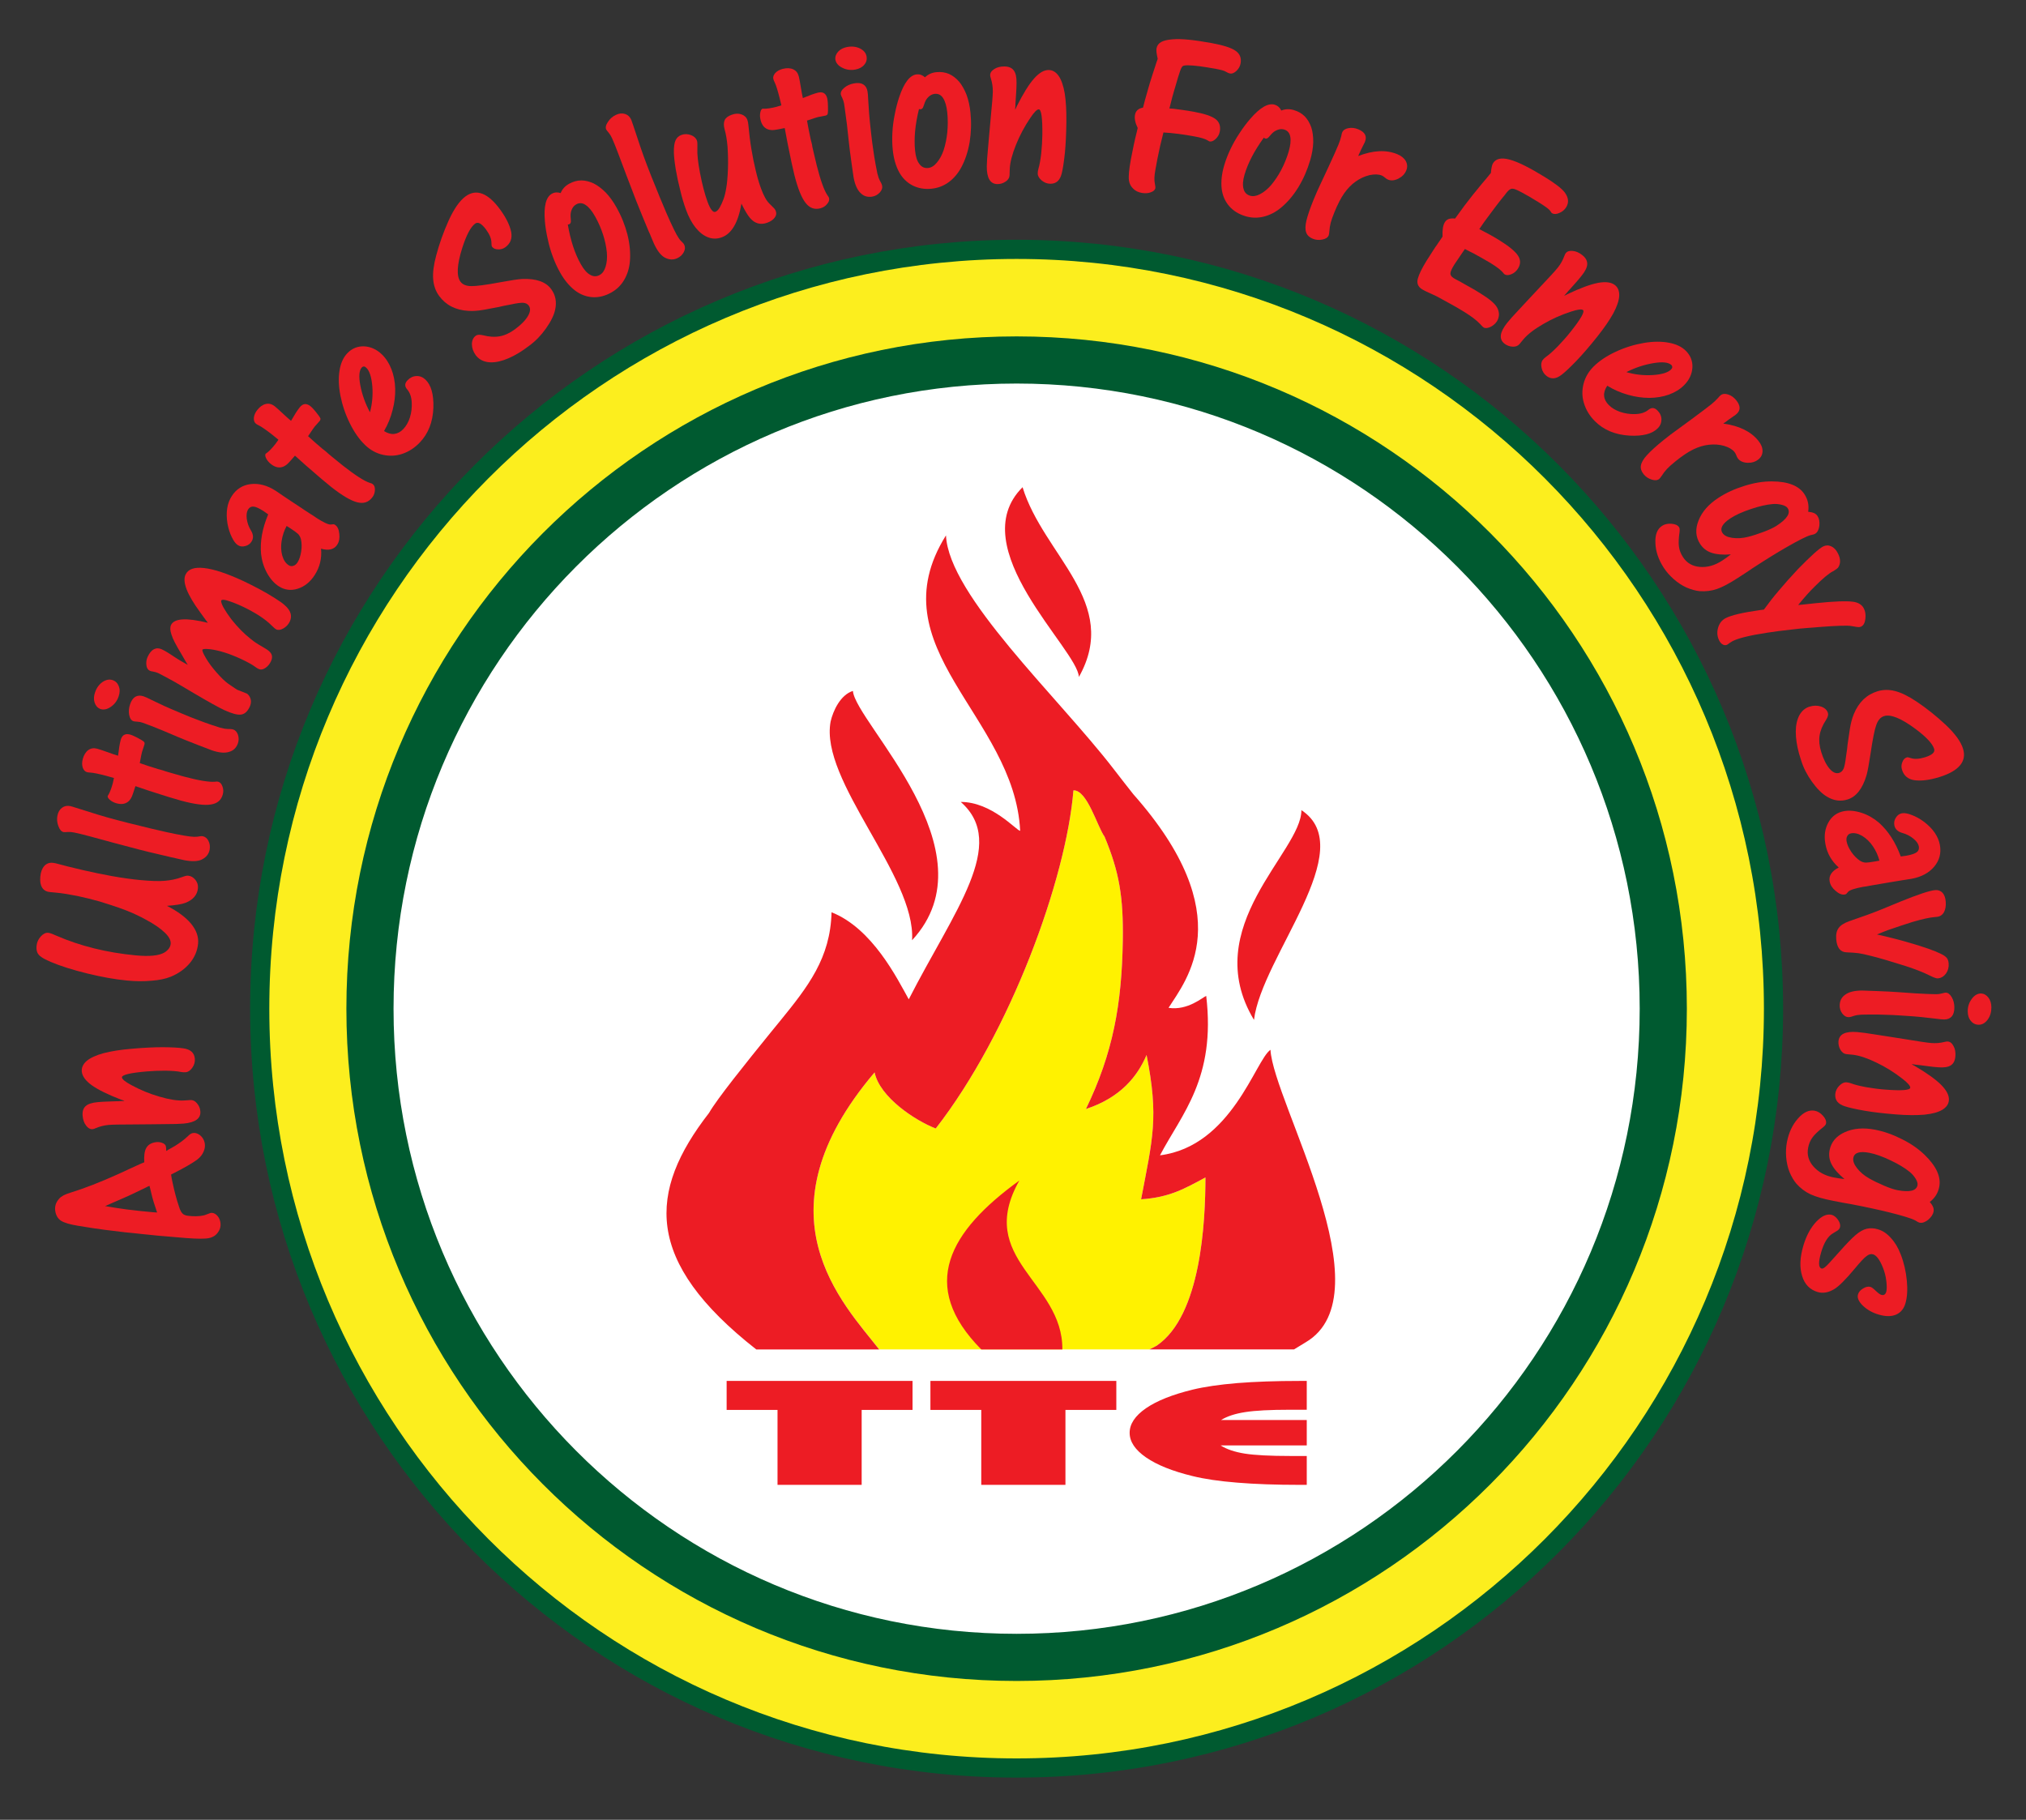 <?xml version="1.0" encoding="utf-8"?>
<!-- Generator: Adobe Illustrator 16.0.0, SVG Export Plug-In . SVG Version: 6.00 Build 0)  -->
<!DOCTYPE svg PUBLIC "-//W3C//DTD SVG 1.1//EN" "http://www.w3.org/Graphics/SVG/1.1/DTD/svg11.dtd">
<svg version="1.1" id="Layer_1" xmlns="http://www.w3.org/2000/svg" xmlns:xlink="http://www.w3.org/1999/xlink" x="0px" y="0px"
	 width="187.121px" height="168.091px" viewBox="0 0 187.121 168.091" enable-background="new 0 0 187.121 168.091"
	 xml:space="preserve">
<rect x="0" y="0" width="187.121" height="168.091" fill="#333333" stroke="none"/>
<g>
	<g>
		<path fill="#ED1C24" d="M12.997,107.494l0.328-0.136c-0.036-0.581,0.021-1.013,0.168-1.293c0.145-0.285,0.406-0.463,0.778-0.544
			c0.247-0.051,0.475-0.042,0.683,0.034c0.212,0.072,0.336,0.183,0.367,0.327c-0.001-0.021,0.004,0.056,0.028,0.228
			c-0.007,0.044-0.002,0.117,0.01,0.21c0.055-0.044,0.111-0.081,0.162-0.114c0.056-0.034,0.087-0.052,0.103-0.054l0.501-0.283
			c0.483-0.297,0.885-0.596,1.204-0.9c0.168-0.176,0.321-0.278,0.453-0.306c0.228-0.049,0.453,0.015,0.683,0.185
			c0.23,0.188,0.376,0.421,0.436,0.704c0.06,0.274,0.025,0.551-0.1,0.827c-0.119,0.277-0.311,0.519-0.577,0.723
			c-0.425,0.319-1.155,0.744-2.194,1.271l-0.23,0.118c0.04,0.257,0.079,0.478,0.121,0.661c0.189,0.902,0.392,1.663,0.604,2.279
			c0.094,0.307,0.2,0.52,0.317,0.643c0.096,0.11,0.255,0.188,0.475,0.22c0.548,0.074,1.035,0.065,1.467-0.024
			c0.106-0.022,0.204-0.055,0.3-0.098c0.223-0.085,0.344-0.127,0.359-0.132c0.181-0.038,0.364,0.018,0.544,0.17
			c0.183,0.171,0.3,0.374,0.351,0.613c0.079,0.365,0.015,0.693-0.189,0.978c-0.188,0.294-0.47,0.477-0.845,0.558
			c-0.351,0.076-1.044,0.076-2.077,0l-1.253-0.106l-1.451-0.123c-0.138-0.017-0.353-0.038-0.65-0.068
			c-0.3-0.029-0.572-0.055-0.825-0.083c-0.253-0.027-0.491-0.053-0.719-0.078c-0.228-0.026-0.487-0.052-0.783-0.077
			c-1.474-0.174-2.446-0.298-2.92-0.374l-1.455-0.234c-0.719-0.118-1.225-0.268-1.523-0.45c-0.272-0.175-0.451-0.447-0.529-0.815
			c-0.098-0.459,0.019-0.869,0.347-1.235c0.185-0.217,0.532-0.399,1.044-0.553c1.274-0.392,2.754-0.966,4.443-1.731l1.208-0.557
			L12.997,107.494z M13.909,109.943l-0.1-0.408c-0.164,0.063-0.253,0.104-0.27,0.123l-1.065,0.515
			c-0.328,0.157-0.702,0.332-1.127,0.515l-1.144,0.498l-0.496,0.217c0.643,0.115,1.306,0.217,1.989,0.309
			c0.872,0.108,1.69,0.197,2.457,0.262l0.357,0.022c-0.108-0.308-0.21-0.618-0.306-0.929
			C14.107,110.763,14.011,110.388,13.909,109.943z"/>
		<path fill="#ED1C24" d="M11.17,101.7l0.333-0.004c-0.113-0.056-0.219-0.098-0.323-0.123c-1.214-0.468-2.111-0.911-2.701-1.329
			c-0.58-0.419-0.889-0.845-0.924-1.278c-0.032-0.357,0.121-0.685,0.457-0.975c0.338-0.28,0.853-0.519,1.546-0.71
			c0.708-0.183,1.571-0.321,2.592-0.408c1.112-0.098,2.071-0.145,2.873-0.145c0.872,0.006,1.512,0.042,1.922,0.106
			c0.653,0.093,1.004,0.412,1.049,0.95c0.027,0.295-0.049,0.572-0.23,0.836c-0.178,0.26-0.387,0.399-0.614,0.421
			c-0.132,0.013-0.277,0-0.437-0.025c-0.325-0.068-0.797-0.106-1.414-0.119c-0.636,0-1.212,0.021-1.729,0.068
			c-1.559,0.131-2.329,0.319-2.309,0.557c0.017,0.166,0.302,0.398,0.854,0.698c0.849,0.459,1.721,0.821,2.614,1.076
			c0.906,0.268,1.661,0.387,2.267,0.353l0.594-0.039c0.223-0.013,0.423,0.085,0.599,0.294c0.186,0.217,0.292,0.463,0.315,0.744
			c0.057,0.659-0.459,1.038-1.55,1.136c-0.387,0.034-0.91,0.047-1.572,0.047l-1.431,0.017c-0.311,0-0.808,0.004-1.495,0.013
			c-1.264,0-2.072,0.017-2.431,0.047c-0.409,0.038-0.802,0.136-1.178,0.297c-0.119,0.055-0.219,0.085-0.297,0.094
			c-0.224,0.017-0.423-0.094-0.604-0.34c-0.179-0.23-0.283-0.527-0.315-0.896c-0.036-0.394,0.058-0.691,0.277-0.891
			c0.215-0.2,0.591-0.323,1.121-0.37c0.309-0.026,0.585-0.044,0.832-0.051l0.846-0.03C10.834,101.726,10.991,101.717,11.17,101.7z"
			/>
		<path fill="#ED1C24" d="M15.419,83.671c0.998,0.509,1.735,1.056,2.225,1.646c0.493,0.6,0.71,1.212,0.651,1.846
			c-0.064,0.667-0.321,1.267-0.77,1.807c-0.451,0.536-1.034,0.949-1.75,1.247c-0.496,0.198-1.091,0.323-1.785,0.37
			c-0.693,0.068-1.448,0.06-2.258-0.017c-1.105-0.104-2.327-0.323-3.664-0.65c-1.353-0.332-2.484-0.689-3.396-1.076
			c-0.37-0.157-0.648-0.302-0.84-0.437c-0.191-0.127-0.321-0.273-0.391-0.44c-0.065-0.166-0.087-0.37-0.063-0.612
			c0.032-0.323,0.162-0.608,0.387-0.855c0.226-0.247,0.456-0.362,0.685-0.34c0.085,0.011,0.2,0.038,0.338,0.089l0.43,0.183
			c2.199,0.953,4.632,1.557,7.303,1.812c1.292,0.124,2.188,0.03,2.688-0.276c0.34-0.221,0.525-0.485,0.553-0.783
			c0.03-0.319-0.149-0.661-0.532-1.029c-0.405-0.396-0.982-0.795-1.736-1.198c-0.272-0.156-0.668-0.353-1.18-0.591
			c-0.397-0.174-0.849-0.352-1.353-0.529c-0.363-0.13-0.951-0.319-1.759-0.57c-0.7-0.198-1.387-0.367-2.061-0.51
			c-0.749-0.151-1.385-0.251-1.917-0.302l-0.625-0.06c-0.323-0.032-0.562-0.17-0.71-0.416c-0.153-0.246-0.207-0.583-0.165-1.014
			c0.039-0.424,0.162-0.749,0.364-0.975c0.205-0.228,0.466-0.326,0.789-0.295c0.136,0.014,0.315,0.051,0.542,0.117
			c0.366,0.106,1.127,0.296,2.282,0.566c0.829,0.193,1.705,0.374,2.622,0.541c0.978,0.174,1.85,0.296,2.628,0.369
			c0.946,0.09,1.695,0.115,2.242,0.071c0.579-0.046,1.11-0.158,1.597-0.337c0.271-0.104,0.462-0.151,0.579-0.14
			c0.266,0.025,0.492,0.155,0.681,0.392c0.181,0.228,0.257,0.485,0.232,0.772c-0.06,0.618-0.445,1.065-1.151,1.346
			C16.785,83.523,16.212,83.618,15.419,83.671z"/>
		<path fill="#ED1C24" d="M18.732,77.242c0.225,0.045,0.404,0.19,0.523,0.433c0.127,0.254,0.159,0.528,0.104,0.826
			c-0.079,0.397-0.321,0.695-0.727,0.895c-0.373,0.176-0.917,0.193-1.631,0.054c-0.049-0.009-0.285-0.063-0.706-0.16
			c-0.1-0.02-0.174-0.039-0.221-0.055l-0.255-0.05l-1.372-0.326c-0.802-0.177-2.142-0.521-4.02-1.029l-2.04-0.555
			c-0.693-0.188-1.204-0.313-1.535-0.378c-0.226-0.045-0.421-0.06-0.587-0.048c-0.217,0.016-0.347,0.019-0.387,0.01
			c-0.208-0.039-0.366-0.224-0.487-0.557c-0.121-0.318-0.151-0.639-0.087-0.964c0.064-0.319,0.202-0.56,0.419-0.723
			c0.217-0.164,0.472-0.217,0.77-0.158c0.076,0.015,0.261,0.069,0.55,0.163c0.562,0.176,1.223,0.385,1.984,0.621
			c1.057,0.325,2.363,0.672,3.931,1.046c0.644,0.164,1.15,0.285,1.524,0.366c0.389,0.083,0.693,0.155,0.918,0.212
			c0.153,0.038,0.447,0.098,0.878,0.184c0.559,0.109,0.98,0.18,1.259,0.214c0.293,0.036,0.523,0.042,0.68,0.022l0.283-0.043
			C18.573,77.226,18.649,77.226,18.732,77.242z"/>
		<path fill="#ED1C24" d="M12.507,72.614c-0.153,0.484-0.257,0.792-0.312,0.925c-0.054,0.135-0.132,0.267-0.24,0.396
			c-0.287,0.312-0.676,0.401-1.172,0.27c-0.25-0.067-0.457-0.17-0.621-0.313c-0.17-0.141-0.242-0.268-0.212-0.381
			c0.006-0.019,0.026-0.048,0.058-0.085c0.146-0.25,0.291-0.627,0.423-1.129c-0.017,0.061,0.015-0.082,0.093-0.434
			c-0.129-0.042-0.365-0.108-0.706-0.2c-0.672-0.178-1.157-0.279-1.465-0.302c-0.111,0-0.222-0.014-0.326-0.042
			c-0.172-0.046-0.304-0.188-0.389-0.429c-0.072-0.235-0.07-0.497,0.006-0.781c0.102-0.375,0.272-0.651,0.51-0.826
			c0.234-0.169,0.508-0.211,0.83-0.125c0.168,0.044,0.538,0.169,1.11,0.374c0.285,0.106,0.555,0.197,0.812,0.271
			c0.072-0.636,0.153-1.118,0.24-1.446c0.121-0.46,0.413-0.63,0.874-0.506c0.208,0.058,0.549,0.218,1.013,0.483
			c0.149,0.085,0.246,0.157,0.289,0.212c0.039,0.062,0.043,0.145,0.013,0.249c0.017-0.054-0.023,0.055-0.108,0.33
			c-0.057,0.164-0.094,0.266-0.104,0.309c-0.045,0.159-0.103,0.453-0.181,0.881l-0.034,0.17c0.504,0.179,1.063,0.363,1.68,0.548
			l0.332,0.09c0.044,0.012,0.098,0.026,0.168,0.05c0.068,0.022,0.128,0.042,0.174,0.062c0.093,0.033,0.228,0.072,0.393,0.117
			c0.621,0.181,1.058,0.304,1.3,0.371c1.389,0.37,2.354,0.531,2.905,0.484c0.11-0.023,0.208-0.023,0.292-0.001
			c0.176,0.047,0.303,0.189,0.391,0.428c0.091,0.234,0.106,0.48,0.036,0.737c-0.142,0.537-0.51,0.851-1.099,0.938
			c-0.585,0.1-1.5-0.017-2.739-0.35c-0.523-0.138-1.51-0.443-2.958-0.911C13.573,72.982,13.15,72.839,12.507,72.614z"/>
		<path fill="#ED1C24" d="M9.251,65.484c-0.25-0.108-0.423-0.308-0.516-0.598c-0.088-0.281-0.075-0.589,0.04-0.923
			c0.138-0.417,0.372-0.739,0.691-0.965c0.324-0.218,0.634-0.276,0.93-0.179c0.28,0.096,0.468,0.283,0.574,0.562
			c0.112,0.274,0.111,0.589-0.013,0.945c-0.138,0.409-0.378,0.731-0.725,0.965C9.894,65.525,9.567,65.591,9.251,65.484z
			 M21.548,67.385c0.198,0.067,0.341,0.229,0.432,0.488c0.083,0.264,0.083,0.525-0.002,0.776c-0.145,0.423-0.421,0.692-0.832,0.804
			c-0.4,0.124-0.923,0.076-1.574-0.145c-0.043-0.014-0.459-0.174-1.253-0.48c-0.81-0.313-1.425-0.559-1.852-0.741L15,67.465
			c-0.845-0.34-1.332-0.532-1.461-0.574c-0.065-0.03-0.185-0.075-0.355-0.132c-0.164-0.056-0.328-0.089-0.491-0.098l-0.27-0.022
			l-0.047-0.018c-0.008,0.005-0.025,0.004-0.045-0.002c-0.206-0.07-0.34-0.264-0.4-0.581c-0.06-0.311-0.034-0.636,0.081-0.978
			c0.115-0.343,0.279-0.575,0.487-0.702c0.221-0.124,0.473-0.138,0.757-0.042c0.17,0.059,0.406,0.164,0.704,0.318
			c0.189,0.093,0.583,0.281,1.18,0.56c0.371,0.17,0.893,0.397,1.576,0.681c0.65,0.275,1.152,0.476,1.497,0.599
			c0.424,0.167,0.868,0.329,1.333,0.485c0.417,0.142,0.679,0.226,0.781,0.254c0.198,0.05,0.338,0.084,0.425,0.097
			c0.151,0.021,0.327,0.031,0.525,0.031C21.378,67.343,21.465,67.356,21.548,67.385z"/>
		<path fill="#ED1C24" d="M17.344,61.414c-0.055-0.089-0.1-0.162-0.136-0.218c-0.039-0.059-0.06-0.095-0.068-0.116l-0.376-0.651
			c-0.231-0.377-0.438-0.745-0.625-1.1c-0.134-0.254-0.239-0.502-0.311-0.741c-0.119-0.357-0.129-0.642-0.034-0.852
			c0.292-0.627,1.425-0.696,3.403-0.208c-0.039-0.058-0.075-0.108-0.108-0.152c-0.037-0.044-0.06-0.072-0.071-0.086l-0.544-0.754
			c-1.203-1.64-1.648-2.793-1.337-3.46c0.236-0.51,0.81-0.711,1.723-0.606c0.906,0.102,2.108,0.5,3.598,1.192
			c0.417,0.194,0.918,0.447,1.506,0.758c0.496,0.262,0.968,0.54,1.427,0.832c0.439,0.274,0.738,0.488,0.897,0.642
			c0.564,0.483,0.721,0.987,0.479,1.51c-0.124,0.268-0.317,0.481-0.583,0.636c-0.26,0.151-0.48,0.183-0.666,0.098
			c-0.094-0.046-0.251-0.179-0.47-0.399c-0.253-0.26-0.623-0.552-1.116-0.877c-0.53-0.332-1.053-0.619-1.572-0.858
			c-0.496-0.232-0.966-0.414-1.406-0.545c-0.299-0.084-0.472-0.082-0.516,0.009c-0.041,0.093,0.025,0.306,0.202,0.644
			c0.198,0.346,0.44,0.708,0.725,1.086c0.577,0.73,1.174,1.337,1.793,1.822c0.219,0.173,0.374,0.29,0.468,0.349
			c0.102,0.071,0.385,0.243,0.849,0.514c0.307,0.174,0.506,0.354,0.596,0.54c0.085,0.189,0.074,0.406-0.039,0.648
			c-0.127,0.274-0.306,0.486-0.534,0.634c-0.219,0.147-0.423,0.175-0.612,0.085c-0.104-0.047-0.208-0.111-0.307-0.188
			c-0.276-0.209-0.723-0.456-1.335-0.741c-1.048-0.486-1.988-0.783-2.819-0.892c-0.449-0.047-0.689-0.032-0.726,0.046
			c-0.041,0.084,0.066,0.339,0.313,0.763c0.249,0.428,0.583,0.876,0.998,1.348c0.421,0.481,0.785,0.83,1.089,1.043l0.6,0.408
			c0.108,0.075,0.174,0.117,0.202,0.13l0.927,0.37c0.017,0.01,0.064,0.055,0.136,0.136c0.25,0.322,0.28,0.683,0.096,1.081
			c-0.202,0.432-0.47,0.67-0.809,0.711c-0.336,0.042-0.855-0.099-1.556-0.424c-0.483-0.224-1.4-0.733-2.748-1.527l-1.321-0.78
			c-0.259-0.16-0.627-0.366-1.105-0.621l-0.458-0.247c-0.178-0.098-0.332-0.179-0.461-0.238c-0.132-0.061-0.307-0.11-0.532-0.149
			c-0.081-0.007-0.159-0.027-0.231-0.062c-0.181-0.085-0.29-0.257-0.319-0.518c-0.032-0.269,0.004-0.526,0.117-0.769
			c0.161-0.347,0.351-0.58,0.574-0.699c0.232-0.117,0.477-0.114,0.736,0.007c0.204,0.094,0.434,0.224,0.689,0.391l0.687,0.45
			C16.54,60.961,16.882,61.161,17.344,61.414z"/>
		<path fill="#ED1C24" d="M29.651,50.683c0.083,0.885-0.111,1.695-0.583,2.429c-0.412,0.644-0.936,1.065-1.569,1.267
			c-0.627,0.198-1.21,0.123-1.757-0.228c-0.414-0.266-0.774-0.672-1.08-1.22c-0.298-0.543-0.479-1.132-0.551-1.768
			c-0.104-1.146,0.115-2.363,0.659-3.651c-0.187-0.136-0.334-0.241-0.442-0.311c-0.39-0.25-0.688-0.385-0.898-0.408
			c-0.215-0.024-0.385,0.062-0.515,0.262c-0.13,0.206-0.172,0.498-0.124,0.872c0.051,0.376,0.179,0.732,0.385,1.069
			c0.234,0.381,0.251,0.727,0.051,1.036c-0.134,0.212-0.33,0.349-0.584,0.409c-0.249,0.069-0.475,0.041-0.675-0.087
			c-0.199-0.128-0.389-0.376-0.563-0.748c-0.175-0.351-0.306-0.766-0.396-1.242c-0.164-1.025-0.037-1.871,0.394-2.537
			c0.417-0.651,1-1.021,1.754-1.112c0.757-0.087,1.527,0.118,2.303,0.617c0.195,0.125,0.425,0.282,0.697,0.475l0.936,0.624
			l0.77,0.507c0.038,0.034,0.317,0.218,0.838,0.553l0.311,0.196c0.039,0.036,0.104,0.081,0.195,0.14
			c0.685,0.439,1.136,0.645,1.346,0.622l0.247-0.024c0.036-0.002,0.087,0.017,0.144,0.055c0.22,0.141,0.351,0.411,0.392,0.815
			c0.051,0.402-0.013,0.738-0.185,1.012C30.863,50.757,30.361,50.883,29.651,50.683z M26.795,48.785l-0.321-0.205
			c-0.234,0.434-0.389,0.896-0.464,1.386c-0.076,0.481-0.058,0.937,0.062,1.363c0.121,0.413,0.319,0.708,0.593,0.882
			c0.132,0.086,0.274,0.103,0.428,0.055c0.151-0.047,0.279-0.153,0.385-0.317c0.161-0.257,0.276-0.594,0.34-1.015
			c0.064-0.416,0.051-0.795-0.027-1.138c-0.054-0.188-0.134-0.343-0.253-0.47C27.394,49.192,27.146,49.012,26.795,48.785z"/>
		<path fill="#ED1C24" d="M27.243,42.087c-0.33,0.385-0.546,0.627-0.65,0.727c-0.102,0.105-0.228,0.194-0.379,0.269
			c-0.383,0.175-0.776,0.104-1.18-0.211c-0.205-0.16-0.353-0.337-0.449-0.532c-0.1-0.199-0.115-0.343-0.044-0.434
			c0.015-0.016,0.04-0.035,0.085-0.056c0.236-0.172,0.515-0.464,0.836-0.871c-0.041,0.05,0.047-0.069,0.255-0.363
			c-0.102-0.09-0.293-0.246-0.57-0.462c-0.546-0.427-0.955-0.712-1.229-0.854c-0.104-0.044-0.196-0.1-0.281-0.166
			c-0.144-0.112-0.206-0.295-0.191-0.547c0.027-0.245,0.131-0.484,0.314-0.716c0.24-0.307,0.506-0.493,0.796-0.557
			c0.28-0.065,0.55,0.004,0.812,0.208c0.136,0.107,0.428,0.368,0.872,0.783c0.219,0.208,0.434,0.398,0.64,0.569
			c0.317-0.557,0.581-0.97,0.792-1.235c0.293-0.375,0.627-0.416,1.002-0.12c0.169,0.133,0.417,0.413,0.74,0.841
			c0.104,0.137,0.166,0.241,0.185,0.31c0.008,0.072-0.021,0.15-0.09,0.235c0.039-0.046-0.038,0.04-0.229,0.258
			c-0.118,0.126-0.189,0.208-0.217,0.243c-0.102,0.131-0.272,0.377-0.51,0.739l-0.1,0.144c0.391,0.364,0.836,0.752,1.325,1.164
			l0.276,0.215c0.034,0.028,0.079,0.065,0.13,0.112c0.055,0.047,0.102,0.089,0.136,0.126c0.075,0.068,0.181,0.157,0.315,0.262
			c0.504,0.413,0.855,0.698,1.051,0.853c1.129,0.886,1.956,1.414,2.479,1.588c0.112,0.022,0.202,0.06,0.268,0.114
			c0.143,0.111,0.207,0.295,0.192,0.548c-0.009,0.25-0.089,0.482-0.256,0.693c-0.344,0.436-0.805,0.581-1.382,0.43
			c-0.576-0.143-1.37-0.608-2.382-1.401c-0.423-0.334-1.21-1.002-2.358-2.003C28.079,42.844,27.745,42.545,27.243,42.087z"/>
		<path fill="#ED1C24" d="M35.469,39.818c0.347,0.213,0.662,0.299,0.944,0.262c0.302-0.032,0.581-0.181,0.834-0.446
			c0.27-0.281,0.474-0.641,0.613-1.077c0.138-0.447,0.191-0.907,0.168-1.382c-0.026-0.514-0.17-0.921-0.432-1.221
			c-0.236-0.276-0.223-0.552,0.042-0.827c0.24-0.251,0.515-0.38,0.828-0.393c0.314-0.008,0.593,0.104,0.832,0.334
			c0.523,0.497,0.763,1.361,0.729,2.585c-0.047,1.321-0.466,2.397-1.259,3.225c-0.47,0.49-1.008,0.839-1.614,1.045
			c-0.589,0.196-1.193,0.223-1.805,0.084c-0.604-0.14-1.145-0.435-1.618-0.89c-0.539-0.514-1.013-1.187-1.423-2.021
			c-0.411-0.832-0.7-1.696-0.875-2.59c-0.159-0.842-0.185-1.604-0.072-2.287c0.106-0.674,0.347-1.206,0.717-1.59
			c0.423-0.443,0.938-0.655,1.538-0.638c0.615,0.028,1.161,0.274,1.646,0.738c0.378,0.363,0.676,0.823,0.893,1.379
			c0.207,0.537,0.323,1.13,0.345,1.783c0.017,0.653-0.064,1.316-0.24,1.986C36.084,38.577,35.818,39.222,35.469,39.818z
			 M34.17,38.079c0.21-0.775,0.283-1.585,0.214-2.431c-0.077-0.838-0.259-1.399-0.552-1.678c-0.077-0.075-0.149-0.115-0.215-0.118
			c-0.081,0.001-0.153,0.033-0.21,0.097c-0.24,0.28-0.281,0.83-0.128,1.647C33.443,36.448,33.736,37.277,34.17,38.079z"/>
		<path fill="#ED1C24" d="M43.939,32.806c-0.233-0.32-0.353-0.659-0.354-1.015c0.003-0.35,0.123-0.61,0.357-0.78
			c0.138-0.104,0.359-0.117,0.664-0.045c0.565,0.15,1.083,0.182,1.555,0.095c0.453-0.079,0.917-0.293,1.395-0.643
			c0.562-0.413,0.968-0.821,1.206-1.229c0.23-0.393,0.255-0.712,0.072-0.964c-0.113-0.152-0.283-0.238-0.51-0.257
			c-0.229-0.011-0.581,0.036-1.051,0.138c-0.017,0.002-0.067,0.013-0.155,0.03c-0.085,0.02-0.181,0.037-0.291,0.056
			c-0.075,0.008-0.179,0.03-0.313,0.06c-0.134,0.031-0.283,0.065-0.442,0.102c-0.782,0.151-1.233,0.237-1.354,0.254
			c-0.334,0.057-0.587,0.088-0.759,0.099c-0.208,0.02-0.444,0.021-0.704,0.006c-1.176-0.07-2.076-0.53-2.697-1.38
			c-0.319-0.435-0.502-0.949-0.549-1.54c-0.049-0.601,0.045-1.329,0.277-2.186c0.278-1.061,0.661-2.144,1.154-3.243
			c0.494-1.084,1.015-1.827,1.561-2.227c0.5-0.366,1.019-0.445,1.553-0.238c0.536,0.208,1.08,0.689,1.633,1.446
			c0.559,0.764,0.899,1.457,1.025,2.079c0.113,0.596-0.064,1.066-0.536,1.411c-0.207,0.149-0.43,0.214-0.677,0.198
			c-0.249-0.003-0.436-0.085-0.557-0.249c-0.036-0.053-0.055-0.183-0.053-0.388c-0.008-0.352-0.172-0.75-0.496-1.192
			c-0.41-0.56-0.744-0.743-1.008-0.551c-0.41,0.302-0.812,1.057-1.197,2.267c-0.485,1.544-0.54,2.578-0.161,3.095
			c0.195,0.268,0.529,0.406,0.995,0.411c0.448,0.012,1.354-0.107,2.713-0.361c0.966-0.18,1.627-0.277,1.98-0.295
			c1.299-0.057,2.199,0.256,2.697,0.939c0.397,0.545,0.521,1.176,0.364,1.89c-0.111,0.521-0.398,1.104-0.861,1.755
			c-0.449,0.633-0.959,1.157-1.529,1.574l-0.508,0.369c-0.636,0.439-1.25,0.76-1.844,0.961c-0.572,0.194-1.089,0.254-1.544,0.178
			C44.538,33.353,44.187,33.145,43.939,32.806z"/>
		<path fill="#ED1C24" d="M51.781,17.834c0.148-0.365,0.408-0.65,0.774-0.855c0.37-0.208,0.749-0.313,1.138-0.314
			c0.375,0.004,0.753,0.097,1.138,0.279c0.366,0.183,0.738,0.462,1.114,0.837c0.36,0.378,0.689,0.833,0.989,1.368
			c0.458,0.81,0.793,1.65,1.017,2.518c0.217,0.872,0.292,1.698,0.226,2.479c-0.055,0.625-0.228,1.188-0.517,1.69
			c-0.293,0.504-0.693,0.899-1.197,1.181c-0.576,0.325-1.161,0.468-1.742,0.433c-0.591-0.04-1.138-0.252-1.631-0.633
			c-0.519-0.406-0.977-0.96-1.37-1.665c-0.25-0.446-0.474-0.93-0.664-1.45c-0.198-0.527-0.354-1.072-0.47-1.635
			c-0.127-0.55-0.215-1.092-0.26-1.628c-0.117-1.39,0.096-2.238,0.645-2.546C51.215,17.756,51.487,17.737,51.781,17.834z
			 M52.442,20.738c0.129,0.747,0.293,1.42,0.489,2.022c0.202,0.612,0.438,1.159,0.71,1.637c0.274,0.49,0.56,0.816,0.857,0.98
			c0.302,0.18,0.598,0.187,0.894,0.019c0.253-0.14,0.431-0.394,0.54-0.761c0.119-0.379,0.158-0.82,0.117-1.318
			c-0.055-0.541-0.17-1.083-0.345-1.629c-0.193-0.595-0.438-1.157-0.735-1.684c-0.292-0.523-0.589-0.883-0.889-1.076
			c-0.289-0.194-0.577-0.211-0.859-0.051c-0.183,0.102-0.317,0.256-0.408,0.465c-0.091,0.208-0.127,0.426-0.115,0.658l0.025,0.333
			c0.021,0.187-0.019,0.309-0.128,0.371C52.55,20.727,52.5,20.738,52.442,20.738z"/>
		<path fill="#ED1C24" d="M63.199,22.613c0.098,0.21,0.081,0.435-0.044,0.676c-0.132,0.25-0.336,0.438-0.611,0.566
			c-0.368,0.168-0.75,0.146-1.15-0.065c-0.359-0.2-0.695-0.631-0.998-1.292c-0.023-0.046-0.114-0.268-0.283-0.668
			c-0.042-0.091-0.072-0.161-0.084-0.21l-0.111-0.236l-0.539-1.301c-0.32-0.756-0.827-2.043-1.512-3.862l-0.746-1.981
			c-0.251-0.669-0.449-1.158-0.59-1.467c-0.097-0.208-0.197-0.376-0.304-0.502c-0.138-0.166-0.219-0.269-0.236-0.306
			c-0.087-0.191-0.034-0.432,0.17-0.723c0.185-0.283,0.429-0.493,0.732-0.634c0.293-0.136,0.567-0.164,0.829-0.084
			c0.26,0.08,0.451,0.256,0.579,0.533c0.032,0.072,0.095,0.253,0.189,0.542c0.185,0.558,0.402,1.215,0.657,1.973
			c0.353,1.043,0.835,2.311,1.448,3.798c0.247,0.618,0.442,1.103,0.598,1.454c0.157,0.362,0.281,0.652,0.363,0.867
			c0.06,0.147,0.181,0.42,0.366,0.821c0.239,0.517,0.426,0.9,0.562,1.146c0.143,0.26,0.27,0.447,0.379,0.564l0.202,0.205
			C63.118,22.472,63.162,22.534,63.199,22.613z"/>
		<path fill="#ED1C24" d="M68.479,18.811c-0.297,1.742-0.901,2.779-1.818,3.111c-0.431,0.156-0.857,0.156-1.265-0.003
			c-0.408-0.152-0.793-0.45-1.153-0.895c-0.351-0.44-0.653-1.004-0.897-1.688c-0.187-0.514-0.359-1.089-0.51-1.724
			c-0.179-0.703-0.319-1.354-0.421-1.954c-0.113-0.689-0.17-1.219-0.176-1.595c-0.007-0.487,0.044-0.855,0.155-1.102
			c0.113-0.241,0.289-0.405,0.536-0.494c0.28-0.104,0.574-0.101,0.876,0.007c0.29,0.108,0.479,0.28,0.566,0.518
			c0.038,0.108,0.053,0.333,0.038,0.677c-0.03,0.555,0.053,1.333,0.249,2.337c0.202,1.047,0.432,1.925,0.689,2.636
			c0.128,0.347,0.253,0.596,0.376,0.751c0.12,0.156,0.237,0.215,0.351,0.172c0.141-0.052,0.272-0.185,0.396-0.397
			c0.125-0.222,0.245-0.479,0.353-0.772c0.112-0.309,0.193-0.65,0.25-1.023c0.081-0.434,0.132-1.03,0.16-1.783
			c0.021-0.684,0.008-1.364-0.039-2.046c-0.055-0.639-0.147-1.172-0.272-1.604c-0.094-0.348-0.089-0.633,0.013-0.854
			c0.096-0.205,0.313-0.368,0.653-0.489c0.317-0.117,0.613-0.127,0.885-0.034c0.28,0.098,0.468,0.273,0.557,0.523
			c0.047,0.123,0.076,0.295,0.096,0.517c0.07,0.766,0.159,1.495,0.276,2.192c0.115,0.702,0.249,1.354,0.398,1.959
			c0.132,0.574,0.292,1.119,0.479,1.634c0.249,0.685,0.511,1.161,0.791,1.427l0.364,0.365c0.1,0.085,0.176,0.198,0.223,0.333
			c0.073,0.203,0.039,0.4-0.108,0.591c-0.143,0.197-0.373,0.354-0.692,0.469c-0.619,0.223-1.146,0.077-1.586-0.438
			C69.058,19.891,68.793,19.447,68.479,18.811z"/>
		<path fill="#ED1C24" d="M72.477,11.828c-0.495,0.103-0.814,0.164-0.958,0.177c-0.143,0.021-0.296,0.017-0.462-0.017
			c-0.411-0.095-0.681-0.391-0.806-0.889c-0.065-0.251-0.074-0.482-0.032-0.694c0.039-0.219,0.115-0.343,0.229-0.37
			c0.02-0.008,0.054-0.004,0.102,0.008c0.292,0.006,0.689-0.054,1.193-0.182C71.68,9.876,71.82,9.834,72.167,9.73
			c-0.026-0.134-0.083-0.372-0.172-0.715c-0.168-0.67-0.319-1.146-0.453-1.425c-0.053-0.097-0.091-0.199-0.119-0.303
			c-0.042-0.175,0.017-0.357,0.186-0.55c0.169-0.176,0.397-0.301,0.684-0.375c0.377-0.096,0.702-0.081,0.97,0.042
			c0.262,0.12,0.435,0.34,0.515,0.661c0.045,0.168,0.115,0.553,0.215,1.152c0.047,0.301,0.101,0.582,0.16,0.841
			c0.591-0.247,1.052-0.413,1.38-0.496c0.461-0.118,0.753,0.054,0.868,0.516c0.053,0.209,0.077,0.583,0.072,1.12
			c0,0.171-0.015,0.29-0.041,0.357c-0.038,0.062-0.108,0.106-0.215,0.132c0.057-0.015-0.057,0.006-0.34,0.064
			c-0.17,0.028-0.277,0.049-0.319,0.06c-0.162,0.04-0.447,0.133-0.859,0.274l-0.164,0.053c0.09,0.527,0.205,1.104,0.34,1.731
			l0.087,0.337c0.01,0.042,0.021,0.099,0.039,0.169c0.012,0.071,0.021,0.132,0.027,0.182c0.017,0.1,0.051,0.234,0.091,0.401
			c0.146,0.634,0.249,1.072,0.313,1.316c0.353,1.391,0.685,2.316,0.995,2.771c0.073,0.086,0.121,0.17,0.145,0.255
			c0.042,0.175-0.02,0.357-0.185,0.549c-0.159,0.197-0.368,0.327-0.628,0.394c-0.535,0.138-0.991-0.03-1.354-0.503
			c-0.371-0.464-0.715-1.317-1.032-2.562c-0.134-0.523-0.351-1.533-0.648-3.028C72.68,12.939,72.596,12.499,72.477,11.828z"/>
		<path fill="#ED1C24" d="M77.154,5.5c-0.03-0.274,0.062-0.521,0.27-0.742c0.202-0.213,0.479-0.353,0.825-0.417
			c0.434-0.08,0.826-0.034,1.18,0.136c0.347,0.177,0.549,0.419,0.604,0.723c0.055,0.292-0.015,0.551-0.208,0.776
			c-0.186,0.232-0.462,0.383-0.828,0.45c-0.425,0.079-0.827,0.023-1.199-0.165C77.43,6.081,77.211,5.828,77.154,5.5z M81.475,17.166
			c0.038,0.208-0.034,0.411-0.217,0.613c-0.189,0.205-0.415,0.33-0.678,0.379c-0.438,0.078-0.809-0.032-1.106-0.336
			c-0.302-0.29-0.515-0.772-0.638-1.444c-0.01-0.042-0.074-0.486-0.191-1.33c-0.119-0.858-0.206-1.517-0.251-1.977l-0.174-1.587
			c-0.115-0.901-0.183-1.421-0.208-1.555c-0.004-0.073-0.026-0.198-0.058-0.376c-0.03-0.168-0.083-0.33-0.153-0.477L77.69,8.832
			l-0.011-0.053c-0.009-0.005-0.013-0.018-0.019-0.04c-0.039-0.212,0.065-0.423,0.314-0.63c0.24-0.206,0.539-0.34,0.893-0.405
			c0.354-0.066,0.636-0.039,0.851,0.084c0.215,0.13,0.351,0.344,0.404,0.643c0.032,0.176,0.053,0.433,0.064,0.768
			c0.008,0.21,0.04,0.646,0.087,1.304c0.032,0.406,0.087,0.974,0.172,1.708c0.077,0.704,0.147,1.238,0.204,1.6
			c0.06,0.452,0.136,0.918,0.225,1.4c0.079,0.435,0.132,0.703,0.158,0.807c0.051,0.196,0.092,0.336,0.122,0.417
			c0.055,0.145,0.131,0.304,0.232,0.475C81.431,16.997,81.46,17.082,81.475,17.166z"/>
		<path fill="#ED1C24" d="M85.433,7.141c0.283-0.275,0.634-0.434,1.051-0.475c0.423-0.043,0.811,0.013,1.17,0.165
			c0.34,0.154,0.648,0.391,0.929,0.711c0.262,0.315,0.491,0.718,0.687,1.214c0.178,0.49,0.302,1.04,0.361,1.649
			c0.094,0.926,0.066,1.831-0.074,2.715c-0.151,0.884-0.411,1.672-0.785,2.362c-0.302,0.552-0.685,1-1.148,1.344
			c-0.472,0.343-0.998,0.544-1.57,0.604c-0.659,0.067-1.25-0.035-1.771-0.301c-0.527-0.273-0.942-0.685-1.242-1.233
			c-0.313-0.58-0.508-1.269-0.589-2.072c-0.051-0.51-0.063-1.041-0.03-1.595c0.03-0.563,0.104-1.124,0.222-1.686
			c0.104-0.554,0.242-1.086,0.414-1.598c0.447-1.319,0.985-2.01,1.608-2.074C84.944,6.842,85.199,6.931,85.433,7.141z
			 M84.878,10.067c-0.181,0.737-0.3,1.417-0.359,2.047c-0.057,0.643-0.06,1.24-0.004,1.784c0.055,0.559,0.185,0.973,0.396,1.242
			c0.202,0.284,0.472,0.411,0.81,0.376c0.288-0.03,0.551-0.189,0.798-0.483c0.26-0.303,0.472-0.689,0.636-1.163
			c0.166-0.516,0.277-1.059,0.336-1.63c0.06-0.623,0.06-1.235,0-1.838C87.43,9.807,87.3,9.36,87.102,9.06
			c-0.187-0.292-0.442-0.423-0.768-0.39c-0.206,0.023-0.393,0.11-0.559,0.263c-0.168,0.155-0.289,0.34-0.368,0.559l-0.111,0.315
			c-0.053,0.181-0.142,0.275-0.263,0.287C84.984,10.1,84.931,10.09,84.878,10.067z"/>
		<path fill="#ED1C24" d="M93.78,9.798l-0.027,0.335c0.068-0.107,0.117-0.212,0.155-0.313c0.585-1.161,1.11-2.014,1.589-2.557
			c0.474-0.535,0.925-0.803,1.361-0.796c0.359,0.004,0.668,0.187,0.923,0.55c0.249,0.364,0.434,0.9,0.557,1.608
			c0.113,0.723,0.164,1.598,0.153,2.62c-0.013,1.118-0.06,2.076-0.138,2.877c-0.092,0.862-0.189,1.496-0.293,1.899
			c-0.158,0.643-0.508,0.957-1.051,0.952c-0.296-0.003-0.563-0.106-0.808-0.312c-0.24-0.206-0.362-0.422-0.357-0.653
			c0-0.132,0.023-0.274,0.068-0.432c0.096-0.317,0.181-0.781,0.255-1.394c0.064-0.633,0.096-1.211,0.104-1.73
			c0.017-1.563-0.094-2.349-0.332-2.35c-0.167-0.004-0.423,0.257-0.774,0.781c-0.544,0.802-0.984,1.633-1.33,2.495
			c-0.354,0.876-0.546,1.616-0.574,2.222l-0.019,0.596c-0.011,0.222-0.128,0.413-0.351,0.569c-0.234,0.162-0.491,0.243-0.772,0.24
			c-0.663-0.008-0.989-0.559-0.979-1.656c0.007-0.389,0.041-0.912,0.106-1.567l0.124-1.426c0.032-0.31,0.077-0.807,0.134-1.492
			c0.125-1.252,0.188-2.061,0.192-2.42c0.002-0.413-0.058-0.813-0.183-1.204c-0.041-0.123-0.062-0.223-0.062-0.303
			c0.004-0.224,0.136-0.413,0.397-0.57c0.247-0.156,0.555-0.23,0.921-0.228c0.398,0.005,0.685,0.129,0.861,0.367
			c0.181,0.235,0.266,0.617,0.257,1.152c-0.002,0.31-0.013,0.587-0.03,0.832l-0.054,0.844C93.791,9.464,93.78,9.617,93.78,9.798z"/>
		<path fill="#ED1C24" d="M107.455,12.235c-0.219,0.84-0.406,1.656-0.559,2.45l-0.192,1.043c-0.093,0.518-0.11,0.93-0.041,1.234
			c0.041,0.213,0.058,0.348,0.047,0.404c-0.032,0.179-0.174,0.309-0.423,0.396c-0.247,0.094-0.523,0.112-0.836,0.055
			c-0.328-0.058-0.589-0.189-0.785-0.386c-0.223-0.208-0.349-0.46-0.394-0.753c-0.055-0.37,0.002-1.023,0.175-1.958
			c0.169-0.915,0.355-1.783,0.563-2.603l0.068-0.295c-0.23-0.468-0.313-0.872-0.251-1.213c0.068-0.374,0.315-0.597,0.741-0.666
			c0.087-0.372,0.255-0.969,0.491-1.792c0.055-0.208,0.183-0.632,0.387-1.27c0.065-0.186,0.132-0.393,0.204-0.623
			c0.141-0.442,0.208-0.647,0.203-0.611l0.072-0.217c-0.106-0.461-0.143-0.778-0.11-0.957c0.049-0.261,0.189-0.459,0.425-0.591
			c0.238-0.134,0.598-0.217,1.083-0.252c0.761-0.066,1.952,0.049,3.575,0.348c1.093,0.201,1.835,0.44,2.223,0.717
			c0.396,0.278,0.548,0.666,0.459,1.161c-0.048,0.263-0.176,0.494-0.381,0.691c-0.212,0.195-0.408,0.277-0.584,0.243
			c-0.07-0.013-0.145-0.036-0.217-0.072L113.175,6.6c-0.132-0.076-0.423-0.155-0.868-0.237c-1.126-0.208-1.967-0.318-2.514-0.329
			c-0.285-0.009-0.468,0.016-0.555,0.074c-0.083,0.058-0.174,0.235-0.27,0.532c-0.1,0.292-0.189,0.583-0.272,0.874
			c-0.045,0.162-0.081,0.284-0.109,0.371c-0.027,0.086-0.07,0.231-0.128,0.433c-0.057,0.203-0.119,0.415-0.183,0.638l-0.202,0.798
			l-0.071,0.261c0.175,0.004,0.53,0.042,1.06,0.119c0.491,0.068,0.891,0.13,1.195,0.188c0.985,0.181,1.656,0.406,2.01,0.675
			c0.353,0.271,0.485,0.658,0.391,1.162c-0.045,0.25-0.168,0.469-0.362,0.66c-0.207,0.197-0.397,0.28-0.574,0.247
			c-0.037-0.008-0.101-0.04-0.191-0.102c-0.215-0.134-0.619-0.256-1.21-0.363C109.296,12.409,108.341,12.288,107.455,12.235z"/>
		<path fill="#ED1C24" d="M118.341,10.209c0.366-0.147,0.749-0.162,1.153-0.043c0.408,0.12,0.749,0.317,1.021,0.591
			c0.257,0.272,0.455,0.608,0.596,1.01c0.125,0.39,0.185,0.851,0.179,1.383c-0.017,0.521-0.111,1.076-0.285,1.663
			c-0.264,0.893-0.625,1.723-1.091,2.487c-0.47,0.765-1.008,1.396-1.614,1.894c-0.485,0.399-1.008,0.671-1.572,0.814
			c-0.565,0.141-1.125,0.131-1.678-0.032c-0.638-0.187-1.148-0.501-1.529-0.944c-0.387-0.452-0.614-0.989-0.687-1.61
			c-0.073-0.654,0.004-1.368,0.231-2.141c0.145-0.494,0.336-0.989,0.574-1.491c0.241-0.507,0.517-1,0.838-1.478
			c0.307-0.475,0.636-0.915,0.987-1.323c0.908-1.055,1.667-1.495,2.269-1.318C118,9.751,118.205,9.93,118.341,10.209z
			 M116.729,12.713c-0.444,0.613-0.812,1.2-1.104,1.761c-0.297,0.575-0.523,1.125-0.678,1.65c-0.158,0.54-0.189,0.974-0.098,1.301
			c0.081,0.34,0.283,0.557,0.608,0.652c0.276,0.082,0.583,0.033,0.923-0.146c0.355-0.182,0.694-0.461,1.023-0.837
			c0.346-0.418,0.654-0.879,0.925-1.387c0.291-0.554,0.521-1.121,0.693-1.701c0.166-0.575,0.215-1.038,0.146-1.389
			c-0.065-0.342-0.255-0.562-0.563-0.651c-0.202-0.06-0.408-0.048-0.619,0.033c-0.212,0.08-0.397,0.207-0.552,0.38l-0.222,0.251
			c-0.115,0.145-0.231,0.201-0.353,0.166C116.81,12.782,116.77,12.754,116.729,12.713z"/>
		<path fill="#ED1C24" d="M125.491,14.3l-0.043,0.111c1.378-0.534,2.579-0.591,3.603-0.171c0.37,0.154,0.636,0.367,0.789,0.64
			c0.148,0.28,0.164,0.566,0.043,0.86c-0.135,0.327-0.375,0.579-0.722,0.757c-0.354,0.181-0.674,0.212-0.963,0.096
			c-0.045-0.02-0.101-0.051-0.162-0.092l-0.219-0.172c-0.074-0.052-0.143-0.092-0.208-0.121c-0.29-0.117-0.655-0.127-1.11-0.033
			c-0.447,0.105-0.874,0.299-1.278,0.585c-0.396,0.275-0.751,0.64-1.072,1.094c-0.3,0.429-0.6,1.008-0.896,1.735
			c-0.168,0.407-0.283,0.733-0.348,0.98c-0.067,0.262-0.11,0.526-0.125,0.792c-0.015,0.194-0.036,0.323-0.064,0.383
			c-0.079,0.193-0.272,0.321-0.579,0.382c-0.312,0.066-0.612,0.041-0.891-0.074c-0.315-0.13-0.515-0.32-0.606-0.577
			c-0.1-0.274-0.089-0.644,0.023-1.112c0.123-0.504,0.347-1.157,0.676-1.957c0.221-0.541,0.43-1.008,0.621-1.406l0.693-1.482
			c0.487-1.055,0.808-1.769,0.96-2.143c0.115-0.279,0.207-0.557,0.273-0.835c0.014-0.111,0.04-0.212,0.078-0.308
			c0.085-0.204,0.274-0.338,0.572-0.396c0.296-0.056,0.6-0.023,0.906,0.103c0.625,0.256,0.833,0.643,0.625,1.157l-0.047,0.11
			c-0.017,0.016-0.036,0.057-0.06,0.114l-0.271,0.545c-0.019,0.031-0.067,0.14-0.146,0.326
			C125.524,14.247,125.508,14.282,125.491,14.3z"/>
		<path fill="#ED1C24" d="M135.55,23.13L135.299,23l-0.21,0.302c-0.469,0.685-0.726,1.07-0.776,1.148
			c-0.226,0.368-0.345,0.635-0.354,0.799c-0.009,0.164,0.096,0.313,0.309,0.446c0.123,0.076,0.291,0.167,0.506,0.273
			c0.115,0.061,0.357,0.2,0.725,0.41l0.682,0.383l0.605,0.374c0.774,0.478,1.261,0.89,1.463,1.235
			c0.121,0.203,0.186,0.42,0.196,0.654c-0.007,0.242-0.066,0.453-0.174,0.631c-0.101,0.159-0.227,0.293-0.38,0.401
			c-0.163,0.12-0.325,0.194-0.478,0.225c-0.159,0.038-0.294,0.025-0.396-0.041c-0.024-0.015-0.065-0.047-0.116-0.098l-0.191-0.207
			c-0.321-0.342-0.817-0.722-1.486-1.134c-0.466-0.288-0.913-0.548-1.34-0.777c-0.758-0.428-1.28-0.703-1.563-0.826
			c-0.446-0.193-0.776-0.353-0.984-0.482c-0.362-0.223-0.494-0.538-0.397-0.945c0.104-0.41,0.376-0.971,0.816-1.684
			c0.181-0.296,0.397-0.634,0.652-1.019c0.072-0.117,0.139-0.217,0.198-0.3c0.032-0.039,0.07-0.085,0.106-0.143
			c0.04-0.056,0.07-0.103,0.092-0.14c0.008-0.011,0.097-0.143,0.27-0.394l0.159-0.233c-0.027-0.618,0.043-1.058,0.207-1.322
			c0.093-0.153,0.216-0.256,0.365-0.308c0.162-0.054,0.357-0.067,0.587-0.043c0.272-0.384,0.556-0.774,0.849-1.167
			c0.525-0.693,1.062-1.372,1.614-2.03c0.392-0.46,0.623-0.734,0.685-0.823l0.159-0.193c0.034-0.445,0.103-0.743,0.196-0.896
			c0.263-0.43,0.777-0.54,1.539-0.332c0.752,0.2,1.842,0.743,3.269,1.625c0.947,0.585,1.546,1.051,1.809,1.397
			c0.361,0.486,0.408,0.947,0.138,1.382c-0.143,0.227-0.349,0.403-0.632,0.525c-0.274,0.119-0.495,0.125-0.661,0.023l-0.055-0.034
			l-0.153-0.222c-0.115-0.148-0.478-0.408-1.083-0.784c-0.625-0.386-1.121-0.676-1.485-0.867c-0.333-0.178-0.571-0.289-0.723-0.331
			c-0.16-0.048-0.29-0.035-0.393,0.036c-0.115,0.065-0.255,0.207-0.419,0.43c-0.037,0.061-0.143,0.19-0.314,0.39
			c-0.281,0.342-0.742,0.953-1.385,1.827c-0.149,0.188-0.387,0.527-0.719,1.019c0.697,0.354,1.306,0.692,1.829,1.015
			c0.886,0.549,1.463,1.021,1.73,1.415c0.269,0.394,0.272,0.795,0.02,1.206c-0.153,0.245-0.354,0.423-0.608,0.528
			c-0.261,0.11-0.474,0.115-0.631,0.016c-0.052-0.031-0.09-0.073-0.124-0.128c-0.07-0.093-0.21-0.226-0.416-0.397
			c-0.178-0.14-0.445-0.326-0.809-0.549c-0.195-0.12-0.489-0.289-0.883-0.506c-0.1-0.055-0.294-0.161-0.576-0.32
			c-0.083-0.042-0.164-0.084-0.242-0.124c-0.077-0.039-0.149-0.075-0.213-0.106C135.637,23.179,135.586,23.152,135.55,23.13z"/>
		<path fill="#ED1C24" d="M144.688,27.072l-0.229,0.248c0.119-0.043,0.224-0.094,0.315-0.151c1.174-0.56,2.113-0.905,2.824-1.042
			c0.701-0.129,1.225-0.06,1.563,0.21c0.281,0.225,0.41,0.558,0.39,1.001c-0.027,0.44-0.211,0.977-0.549,1.61
			c-0.355,0.64-0.851,1.36-1.489,2.161c-0.697,0.875-1.324,1.602-1.88,2.183c-0.6,0.627-1.066,1.066-1.396,1.319
			c-0.519,0.409-0.989,0.442-1.41,0.106c-0.233-0.186-0.383-0.433-0.448-0.744c-0.064-0.311-0.028-0.556,0.116-0.736
			c0.082-0.102,0.188-0.202,0.322-0.297c0.271-0.19,0.622-0.504,1.055-0.943c0.439-0.46,0.825-0.892,1.146-1.298
			c0.977-1.224,1.372-1.911,1.185-2.06c-0.128-0.103-0.493-0.056-1.091,0.139c-0.921,0.299-1.779,0.683-2.58,1.153
			c-0.82,0.472-1.425,0.938-1.82,1.399l-0.378,0.458c-0.147,0.17-0.358,0.248-0.63,0.234c-0.282-0.015-0.536-0.11-0.758-0.285
			c-0.518-0.415-0.433-1.049,0.249-1.907c0.243-0.303,0.592-0.695,1.045-1.172l0.976-1.049c0.215-0.223,0.558-0.589,1.023-1.093
			c0.867-0.913,1.412-1.512,1.638-1.792c0.257-0.323,0.457-0.676,0.598-1.062c0.042-0.121,0.089-0.215,0.138-0.278
			c0.139-0.175,0.359-0.242,0.661-0.204c0.292,0.029,0.581,0.156,0.868,0.386c0.311,0.247,0.462,0.521,0.455,0.82
			c-0.004,0.292-0.171,0.647-0.506,1.064c-0.191,0.243-0.37,0.455-0.534,0.639l-0.561,0.631
			C144.901,26.813,144.801,26.93,144.688,27.072z"/>
		<path fill="#ED1C24" d="M148.444,35.627c-0.222,0.341-0.317,0.654-0.288,0.939c0.023,0.301,0.167,0.583,0.428,0.842
			c0.272,0.277,0.627,0.489,1.062,0.639c0.441,0.148,0.899,0.216,1.376,0.202c0.515-0.014,0.925-0.147,1.233-0.401
			c0.281-0.229,0.556-0.208,0.823,0.063c0.247,0.246,0.369,0.523,0.373,0.834c-0.002,0.317-0.116,0.593-0.353,0.826
			c-0.512,0.51-1.377,0.731-2.601,0.667c-1.324-0.08-2.386-0.525-3.197-1.339c-0.478-0.481-0.814-1.028-1.002-1.64
			c-0.186-0.591-0.196-1.193-0.043-1.803c0.155-0.602,0.464-1.134,0.929-1.598c0.525-0.523,1.21-0.98,2.053-1.373
			c0.842-0.39,1.714-0.66,2.611-0.812c0.846-0.14,1.607-0.146,2.288-0.016c0.673,0.124,1.197,0.374,1.574,0.753
			c0.431,0.435,0.634,0.953,0.6,1.555c-0.043,0.612-0.302,1.154-0.778,1.626c-0.372,0.372-0.841,0.659-1.401,0.861
			c-0.54,0.193-1.138,0.294-1.791,0.302c-0.652-0.002-1.311-0.097-1.98-0.287C149.668,36.271,149.028,35.99,148.444,35.627z
			 M150.213,34.37c0.771,0.231,1.578,0.321,2.422,0.274c0.844-0.055,1.408-0.224,1.695-0.51c0.077-0.076,0.115-0.147,0.121-0.214
			c0-0.081-0.032-0.153-0.092-0.214c-0.274-0.245-0.821-0.301-1.643-0.165C151.859,33.683,151.025,33.959,150.213,34.37z"/>
		<path fill="#ED1C24" d="M159.258,39.054l-0.091,0.075c1.467,0.198,2.547,0.727,3.238,1.587c0.255,0.312,0.381,0.627,0.383,0.939
			c-0.002,0.316-0.128,0.575-0.375,0.774c-0.275,0.224-0.608,0.328-0.995,0.318c-0.399-0.012-0.697-0.139-0.891-0.379
			c-0.031-0.041-0.063-0.092-0.098-0.157l-0.11-0.257c-0.038-0.081-0.079-0.15-0.125-0.207c-0.196-0.241-0.513-0.429-0.956-0.563
			c-0.441-0.125-0.91-0.159-1.402-0.104c-0.479,0.051-0.968,0.199-1.466,0.443c-0.469,0.23-1.011,0.594-1.62,1.087
			c-0.345,0.277-0.603,0.509-0.777,0.694c-0.185,0.196-0.348,0.406-0.491,0.633c-0.108,0.162-0.188,0.264-0.24,0.305
			c-0.163,0.129-0.392,0.151-0.691,0.057c-0.309-0.096-0.558-0.26-0.746-0.497c-0.212-0.263-0.297-0.529-0.253-0.796
			c0.047-0.286,0.231-0.608,0.558-0.962c0.348-0.384,0.858-0.847,1.533-1.391c0.455-0.366,0.861-0.678,1.223-0.931l1.32-0.965
			c0.934-0.691,1.56-1.163,1.874-1.417c0.235-0.191,0.448-0.39,0.638-0.602c0.068-0.089,0.14-0.166,0.219-0.229
			c0.175-0.14,0.405-0.164,0.693-0.072c0.286,0.094,0.533,0.268,0.742,0.527c0.428,0.527,0.423,0.966-0.01,1.314l-0.09,0.075
			c-0.021,0.008-0.057,0.031-0.109,0.072l-0.501,0.347c-0.029,0.017-0.126,0.089-0.281,0.216
			C159.315,39.023,159.281,39.046,159.258,39.054z"/>
		<path fill="#ED1C24" d="M167.003,47.27c0.222,0.021,0.396,0.061,0.531,0.12c0.144,0.062,0.256,0.156,0.336,0.281
			c0.149,0.226,0.202,0.521,0.167,0.887c-0.05,0.361-0.173,0.604-0.366,0.729c-0.052,0.036-0.114,0.062-0.181,0.08l-0.29,0.071
			c-0.341,0.094-1.061,0.456-2.159,1.084c-0.89,0.51-1.942,1.161-3.156,1.951c-0.247,0.163-0.441,0.292-0.574,0.387l-0.789,0.514
			c-0.775,0.503-1.419,0.846-1.938,1.028c-0.521,0.178-1.062,0.242-1.612,0.2c-0.378-0.038-0.782-0.151-1.215-0.336
			c-0.402-0.183-0.796-0.441-1.171-0.772c-0.368-0.327-0.677-0.678-0.922-1.052c-0.489-0.757-0.748-1.518-0.771-2.284
			c-0.038-0.768,0.168-1.297,0.616-1.588c0.235-0.155,0.525-0.217,0.868-0.192c0.342,0.026,0.579,0.132,0.7,0.32
			c0.06,0.089,0.071,0.238,0.046,0.447c-0.082,0.561-0.104,1.007-0.057,1.34c0.043,0.332,0.167,0.656,0.372,0.97
			c0.359,0.551,0.876,0.853,1.559,0.908c0.693,0.059,1.381-0.136,2.063-0.58c0.283-0.186,0.552-0.377,0.801-0.574
			c-0.738,0.053-1.338,0.001-1.787-0.151c-0.442-0.146-0.789-0.417-1.051-0.815c-0.419-0.647-0.468-1.374-0.138-2.181
			c0.318-0.803,0.931-1.499,1.841-2.087c0.693-0.453,1.491-0.819,2.397-1.098c0.878-0.278,1.716-0.416,2.518-0.412
			c1.501,0.003,2.508,0.399,3.018,1.184C166.978,46.138,167.093,46.68,167.003,47.27z M164.087,48.561
			c0.977-0.634,1.315-1.172,1.023-1.621c-0.085-0.134-0.26-0.236-0.522-0.305c-0.271-0.073-0.554-0.099-0.851-0.079
			c-0.579,0.05-1.251,0.202-2.011,0.458c-0.787,0.262-1.418,0.547-1.896,0.857c-0.759,0.498-1.006,0.949-0.74,1.361
			c0.155,0.236,0.453,0.385,0.899,0.448c0.466,0.067,0.957,0.036,1.472-0.094c0.438-0.111,0.925-0.271,1.462-0.472
			C163.435,48.918,163.821,48.735,164.087,48.561z"/>
		<path fill="#ED1C24" d="M162.529,56.356l0.385-0.05c0.457-0.63,0.905-1.202,1.348-1.719c0.539-0.644,1.143-1.325,1.815-2.037
			c1.171-1.195,1.936-1.886,2.296-2.068c0.253-0.128,0.504-0.135,0.755-0.02c0.248,0.108,0.461,0.327,0.629,0.664
			c0.24,0.475,0.255,0.893,0.042,1.253c-0.053,0.099-0.235,0.235-0.542,0.409c-0.369,0.195-0.918,0.655-1.641,1.379
			c-0.43,0.414-0.94,0.983-1.534,1.713c0.235-0.02,0.359-0.032,0.385-0.034l1.231-0.131c1.661-0.173,2.808-0.218,3.438-0.135
			c0.494,0.063,0.832,0.272,1.013,0.627c0.136,0.27,0.184,0.59,0.136,0.961c-0.042,0.361-0.17,0.596-0.38,0.704
			c-0.104,0.054-0.254,0.064-0.444,0.032l-0.505-0.083c-0.331-0.06-1.297-0.029-2.9,0.093c-0.235,0.021-0.428,0.036-0.578,0.049
			c-0.151,0.013-0.334,0.025-0.556,0.041c-0.429,0.031-0.884,0.076-1.363,0.136c-0.439,0.045-0.874,0.096-1.305,0.153
			c-0.658,0.092-1.013,0.143-1.063,0.153c-1.569,0.24-2.625,0.497-3.165,0.771c-0.044,0.023-0.121,0.07-0.231,0.142
			c-0.16,0.114-0.245,0.175-0.26,0.183c-0.132,0.068-0.269,0.068-0.401-0.003c-0.139-0.067-0.254-0.19-0.345-0.37
			c-0.19-0.374-0.226-0.767-0.106-1.186c0.121-0.416,0.355-0.712,0.701-0.889C159.917,56.823,160.963,56.577,162.529,56.356z"/>
		<path fill="#ED1C24" d="M167.129,65.27c0.38-0.116,0.739-0.118,1.073-0.003c0.334,0.117,0.54,0.313,0.626,0.588
			c0.051,0.166-0.009,0.38-0.175,0.644c-0.323,0.485-0.522,0.966-0.596,1.441c-0.072,0.452-0.022,0.96,0.153,1.526
			c0.208,0.668,0.464,1.18,0.771,1.54c0.297,0.346,0.592,0.474,0.89,0.382c0.179-0.055,0.313-0.188,0.408-0.399
			c0.083-0.214,0.153-0.562,0.209-1.038c0.004-0.018,0.01-0.066,0.022-0.155c0.012-0.085,0.025-0.185,0.043-0.296
			c0.017-0.072,0.03-0.179,0.045-0.314c0.015-0.136,0.031-0.286,0.048-0.45c0.109-0.79,0.179-1.243,0.201-1.364
			c0.055-0.336,0.105-0.585,0.152-0.751c0.049-0.203,0.124-0.426,0.221-0.667c0.45-1.091,1.177-1.791,2.183-2.103
			c0.519-0.159,1.063-0.166,1.635-0.019c0.585,0.152,1.242,0.478,1.98,0.974c0.913,0.609,1.808,1.323,2.69,2.146
			c0.866,0.819,1.397,1.552,1.597,2.2c0.183,0.593,0.089,1.108-0.282,1.548c-0.368,0.438-1,0.796-1.897,1.074
			c-0.901,0.279-1.665,0.376-2.297,0.292c-0.602-0.085-0.986-0.407-1.16-0.965c-0.075-0.243-0.064-0.475,0.031-0.702
			c0.085-0.236,0.223-0.386,0.419-0.444c0.062-0.02,0.188,0.004,0.383,0.074c0.336,0.107,0.764,0.079,1.29-0.082
			c0.66-0.205,0.944-0.462,0.847-0.772c-0.151-0.491-0.735-1.113-1.755-1.87c-1.304-0.963-2.26-1.35-2.872-1.161
			c-0.319,0.099-0.555,0.368-0.715,0.81c-0.157,0.419-0.336,1.313-0.537,2.682c-0.146,0.973-0.268,1.629-0.366,1.969
			c-0.368,1.247-0.956,1.996-1.764,2.244c-0.646,0.2-1.282,0.11-1.905-0.271c-0.455-0.273-0.917-0.736-1.38-1.383
			c-0.451-0.631-0.783-1.285-0.991-1.959l-0.186-0.599c-0.206-0.744-0.31-1.429-0.309-2.056c0.002-0.606,0.116-1.11,0.334-1.521
			C166.418,65.658,166.729,65.394,167.129,65.27z"/>
		<path fill="#ED1C24" d="M169.825,80.128c-0.665-0.589-1.078-1.312-1.231-2.171c-0.141-0.752-0.044-1.417,0.281-1.999
			c0.32-0.571,0.8-0.915,1.438-1.034c0.484-0.087,1.024-0.036,1.624,0.155c0.583,0.191,1.12,0.498,1.607,0.914
			c0.858,0.769,1.528,1.806,2.011,3.118c0.23-0.027,0.409-0.053,0.537-0.075c0.453-0.084,0.763-0.188,0.934-0.315
			c0.172-0.127,0.238-0.309,0.197-0.541c-0.044-0.241-0.213-0.482-0.508-0.722c-0.291-0.239-0.627-0.412-1.009-0.519
			c-0.431-0.119-0.68-0.359-0.746-0.72c-0.045-0.25,0.005-0.483,0.146-0.699c0.137-0.222,0.322-0.355,0.554-0.398
			c0.233-0.042,0.542,0.011,0.922,0.162c0.368,0.137,0.747,0.349,1.139,0.638c0.821,0.633,1.302,1.341,1.446,2.121
			c0.138,0.76-0.039,1.428-0.524,2.008c-0.492,0.583-1.196,0.958-2.104,1.123c-0.226,0.042-0.505,0.085-0.834,0.131l-1.107,0.182
			l-0.91,0.155c-0.049,0.003-0.378,0.059-0.989,0.17l-0.361,0.068c-0.054,0.001-0.132,0.011-0.239,0.031
			c-0.799,0.148-1.27,0.303-1.409,0.468l-0.162,0.184c-0.027,0.026-0.071,0.047-0.145,0.06c-0.254,0.047-0.537-0.063-0.842-0.331
			c-0.311-0.257-0.493-0.547-0.553-0.865C168.889,80.902,169.168,80.47,169.825,80.128z M173.209,79.564l0.375-0.068
			c-0.126-0.476-0.329-0.92-0.606-1.33c-0.273-0.405-0.603-0.723-0.98-0.953c-0.371-0.22-0.714-0.298-1.034-0.24
			c-0.155,0.028-0.272,0.112-0.349,0.251c-0.079,0.137-0.098,0.303-0.062,0.496c0.053,0.299,0.202,0.623,0.439,0.975
			c0.238,0.345,0.504,0.613,0.798,0.81c0.164,0.102,0.334,0.16,0.504,0.171C172.492,79.677,172.798,79.639,173.209,79.564z"/>
		<path fill="#ED1C24" d="M173.355,86.316l0.432,0.093c0.942,0.221,1.799,0.442,2.561,0.67c1.369,0.394,2.346,0.738,2.928,1.032
			c0.258,0.123,0.432,0.25,0.532,0.378c0.096,0.115,0.153,0.285,0.17,0.506c0.027,0.347-0.055,0.66-0.249,0.936
			c-0.208,0.268-0.456,0.415-0.744,0.438c-0.104,0.008-0.249-0.03-0.446-0.115l-0.35-0.166c-0.55-0.274-1.258-0.553-2.13-0.838
			c-1.351-0.43-2.427-0.749-3.227-0.949c-0.538-0.138-0.927-0.221-1.169-0.255c-0.343-0.042-0.716-0.07-1.112-0.081
			c-0.574-0.017-0.894-0.421-0.958-1.212c-0.036-0.44,0.037-0.783,0.22-1.03c0.174-0.25,0.501-0.463,0.98-0.634
			c1.259-0.426,2.263-0.794,3.013-1.103l1.702-0.702c1.656-0.672,2.732-1.027,3.223-1.067c0.279-0.023,0.505,0.06,0.682,0.247
			c0.166,0.182,0.266,0.458,0.295,0.823c0.03,0.39-0.024,0.715-0.169,0.981c-0.153,0.258-0.377,0.399-0.67,0.423l-0.172,0.015
			c-0.483,0.038-1.175,0.193-2.083,0.46c-0.513,0.162-1.257,0.405-2.229,0.74C174.064,86.027,173.719,86.163,173.355,86.316z"/>
		<path fill="#ED1C24" d="M170.728,93.953c-0.209,0-0.396-0.109-0.563-0.321c-0.168-0.223-0.25-0.468-0.252-0.736
			c0-0.447,0.172-0.791,0.524-1.029c0.338-0.247,0.853-0.37,1.536-0.374c0.042,0,0.49,0.017,1.341,0.048
			c0.864,0.032,1.53,0.066,1.991,0.101l1.591,0.112c0.905,0.049,1.432,0.07,1.569,0.07c0.07,0.008,0.198,0.008,0.379,0.008
			c0.174,0,0.336-0.021,0.495-0.067l0.262-0.064h0.053c0.007-0.009,0.021-0.013,0.046-0.013c0.213,0,0.4,0.14,0.563,0.421
			c0.16,0.272,0.24,0.591,0.242,0.95c0,0.359-0.079,0.636-0.235,0.823c-0.166,0.187-0.4,0.285-0.702,0.285
			c-0.183,0-0.437-0.025-0.768-0.072c-0.211-0.03-0.646-0.077-1.3-0.147c-0.405-0.045-0.977-0.087-1.709-0.134
			c-0.709-0.049-1.246-0.076-1.612-0.08c-0.455-0.021-0.928-0.03-1.418-0.026c-0.439,0-0.714,0.004-0.823,0.013
			c-0.202,0.013-0.346,0.03-0.431,0.043c-0.152,0.03-0.32,0.078-0.51,0.144C170.903,93.938,170.816,93.951,170.728,93.953z
			 M182.979,91.763c0.27,0.019,0.498,0.151,0.681,0.397c0.174,0.238,0.262,0.532,0.264,0.885c0,0.442-0.112,0.821-0.343,1.14
			c-0.236,0.31-0.511,0.468-0.819,0.468c-0.297,0-0.539-0.115-0.725-0.344c-0.197-0.222-0.295-0.519-0.298-0.898
			c-0.002-0.432,0.124-0.813,0.375-1.148C182.355,91.931,182.645,91.765,182.979,91.763z"/>
		<path fill="#ED1C24" d="M176.883,98.336l-0.331-0.049c0.1,0.072,0.2,0.13,0.301,0.177c1.12,0.659,1.933,1.242,2.442,1.752
			c0.502,0.511,0.737,0.979,0.705,1.412c-0.029,0.362-0.233,0.655-0.615,0.885c-0.377,0.225-0.924,0.374-1.638,0.446
			c-0.731,0.064-1.605,0.06-2.626-0.021c-1.113-0.09-2.065-0.198-2.859-0.333c-0.856-0.148-1.481-0.289-1.877-0.421
			c-0.63-0.2-0.92-0.57-0.881-1.11c0.025-0.293,0.146-0.558,0.37-0.783c0.22-0.229,0.442-0.336,0.675-0.319
			c0.128,0.009,0.27,0.043,0.425,0.098c0.308,0.119,0.768,0.234,1.373,0.349c0.629,0.106,1.2,0.183,1.718,0.221
			c1.56,0.124,2.349,0.064,2.365-0.172c0.016-0.164-0.225-0.44-0.725-0.828c-0.763-0.595-1.563-1.093-2.398-1.49
			c-0.851-0.415-1.575-0.655-2.18-0.725l-0.592-0.056c-0.223-0.025-0.404-0.155-0.547-0.392c-0.144-0.242-0.208-0.506-0.187-0.787
			c0.054-0.659,0.623-0.948,1.719-0.861c0.389,0.032,0.906,0.1,1.556,0.208l1.415,0.219c0.306,0.053,0.8,0.132,1.479,0.233
			c1.246,0.209,2.043,0.326,2.402,0.354c0.411,0.034,0.816,0,1.212-0.098c0.128-0.034,0.23-0.047,0.311-0.043
			c0.22,0.017,0.402,0.162,0.538,0.434c0.141,0.255,0.196,0.567,0.166,0.936c-0.031,0.394-0.173,0.672-0.423,0.834
			c-0.244,0.161-0.632,0.221-1.164,0.178c-0.311-0.021-0.586-0.051-0.828-0.085l-0.841-0.11
			C177.216,98.37,177.063,98.349,176.883,98.336z"/>
		<path fill="#ED1C24" d="M178.236,111.024c0.145,0.165,0.242,0.316,0.298,0.454c0.062,0.141,0.078,0.289,0.048,0.438
			c-0.048,0.262-0.218,0.511-0.494,0.753c-0.288,0.221-0.543,0.313-0.771,0.27c-0.064-0.013-0.126-0.036-0.186-0.069l-0.257-0.149
			c-0.313-0.17-1.083-0.408-2.31-0.719c-0.993-0.247-2.203-0.51-3.626-0.782c-0.292-0.056-0.519-0.094-0.683-0.12l-0.925-0.178
			c-0.906-0.175-1.61-0.375-2.107-0.604c-0.5-0.233-0.932-0.562-1.3-0.974c-0.248-0.289-0.459-0.651-0.642-1.083
			c-0.164-0.413-0.267-0.87-0.311-1.372c-0.037-0.489-0.014-0.957,0.07-1.395c0.17-0.885,0.515-1.612,1.024-2.182
			c0.506-0.579,1.025-0.816,1.549-0.715c0.274,0.051,0.528,0.205,0.759,0.464c0.229,0.255,0.323,0.494,0.28,0.714
			c-0.019,0.106-0.112,0.223-0.276,0.353c-0.449,0.349-0.773,0.659-0.97,0.928c-0.2,0.27-0.337,0.591-0.406,0.957
			c-0.123,0.645,0.04,1.225,0.493,1.736c0.457,0.522,1.085,0.859,1.887,1.012c0.336,0.064,0.659,0.111,0.977,0.145
			c-0.568-0.476-0.966-0.927-1.183-1.352c-0.218-0.408-0.281-0.846-0.192-1.314c0.149-0.755,0.617-1.313,1.413-1.667
			c0.787-0.354,1.714-0.43,2.775-0.226c0.814,0.155,1.644,0.446,2.485,0.872c0.828,0.409,1.526,0.894,2.102,1.45
			c1.08,1.047,1.529,2.029,1.353,2.947C179.003,110.19,178.71,110.658,178.236,111.024z M175.242,109.931
			c1.137,0.217,1.759,0.064,1.858-0.459c0.029-0.156-0.023-0.349-0.164-0.583c-0.144-0.238-0.329-0.455-0.56-0.646
			c-0.45-0.366-1.038-0.721-1.764-1.063c-0.748-0.357-1.4-0.591-1.96-0.697c-0.895-0.17-1.387-0.017-1.478,0.466
			c-0.053,0.274,0.06,0.593,0.336,0.946c0.286,0.371,0.663,0.689,1.127,0.953c0.392,0.222,0.852,0.447,1.38,0.672
			C174.522,109.735,174.927,109.871,175.242,109.931z"/>
		<path fill="#ED1C24" d="M169.215,112.223c0.219,0.081,0.406,0.243,0.567,0.485c0.162,0.249,0.213,0.472,0.156,0.663
			c-0.041,0.139-0.142,0.252-0.303,0.341l-0.329,0.198c-0.469,0.262-0.837,0.848-1.104,1.759c-0.268,0.914-0.255,1.416,0.034,1.501
			c0.099,0.03,0.229-0.036,0.394-0.189c0.009-0.007,0.051-0.045,0.126-0.117c0.072-0.072,0.169-0.174,0.295-0.313
			c0.107-0.112,0.396-0.432,0.866-0.963c0.6-0.681,1.084-1.181,1.456-1.502c0.37-0.319,0.717-0.515,1.031-0.587
			c0.322-0.076,0.668-0.063,1.034,0.047c0.444,0.127,0.846,0.396,1.205,0.804c0.373,0.402,0.675,0.906,0.908,1.519
			c0.297,0.762,0.482,1.569,0.563,2.421c0.08,0.833,0.036,1.539-0.133,2.113c-0.148,0.497-0.438,0.842-0.867,1.029
			c-0.432,0.183-0.963,0.179-1.599-0.007c-0.577-0.167-1.062-0.444-1.462-0.822c-0.391-0.388-0.54-0.732-0.45-1.034
			c0.065-0.229,0.227-0.416,0.478-0.559c0.247-0.156,0.477-0.198,0.682-0.139c0.105,0.029,0.275,0.157,0.51,0.388
			c0.204,0.193,0.366,0.31,0.485,0.344c0.229,0.065,0.38-0.029,0.455-0.284c0.06-0.209,0.06-0.545,0.004-1.014
			c-0.056-0.438-0.161-0.85-0.323-1.245c-0.287-0.707-0.587-1.106-0.897-1.2c-0.196-0.055-0.394-0.004-0.602,0.162
			c-0.206,0.141-0.566,0.527-1.081,1.148c-0.84,1.01-1.476,1.646-1.913,1.909c-0.528,0.315-1.036,0.404-1.521,0.264
			c-0.726-0.217-1.204-0.71-1.437-1.484c-0.244-0.778-0.21-1.709,0.113-2.796c0.269-0.912,0.664-1.648,1.187-2.21
			C168.269,112.3,168.758,112.089,169.215,112.223z"/>
	</g>
	<g>
		<path fill-rule="evenodd" clip-rule="evenodd" fill="#FCEE1E" stroke="#005A30" stroke-width="1.772" stroke-miterlimit="10" d="
			M163.802,93.17c0,38.737-31.3,70.137-69.907,70.137c-38.612,0-69.908-31.4-69.908-70.137c0-38.737,31.296-70.138,69.908-70.138
			C132.502,23.032,163.802,54.433,163.802,93.17z"/>
		<path fill-rule="evenodd" clip-rule="evenodd" fill="#FFFFFF" stroke="#005A30" stroke-width="4.355" stroke-miterlimit="10" d="
			M153.62,93.17c0,33.094-26.745,59.92-59.721,59.92c-32.989,0-59.729-26.826-59.729-59.92c0-33.095,26.74-59.92,59.729-59.92
			C126.875,33.25,153.62,60.076,153.62,93.17z"/>
		<g>
			<path fill-rule="evenodd" clip-rule="evenodd" fill="#FFF200" d="M105.392,110.775c2.642-0.169,4.049-1.002,5.942-2.015
				c-0.004,4.099-0.4,12.734-4.487,15.527c-0.158,0.092-0.404,0.223-0.685,0.357H81.203c-3.326-4.252-11.561-12.49-0.425-25.591
				c0.477,2.293,3.76,4.458,5.648,5.181c6.903-8.859,12.049-23.045,12.717-31.231c1.276-0.057,2.208,3.371,2.875,4.274
				c1.361,3.264,1.748,5.579,1.685,9.625c-0.094,5.84-0.902,10.365-3.407,15.533c3.215-1.058,4.768-3.031,5.602-4.99
				C107.046,103.223,106.455,105.18,105.392,110.775"/>
			<path fill-rule="evenodd" clip-rule="evenodd" fill="#ED1C24" d="M99.646,62.53c3.875-6.879-3.271-11.225-5.202-17.528
				C88.846,50.567,99.539,59.985,99.646,62.53 M115.817,94.206c0.718-5.88,9.85-15.779,4.38-19.376
				C120.223,78.687,110.649,85.602,115.817,94.206z M105.392,110.775c2.642-0.169,4.049-1.002,5.942-2.015
				c-0.004,4.099-0.4,12.734-4.487,15.527c-0.158,0.092-0.404,0.223-0.685,0.357h13.351c0.375-0.224,0.736-0.456,1.072-0.654
				c7.558-4.436-2.969-22.159-3.245-27.022c-1.383,0.934-3.568,8.904-10.204,9.746c2.007-3.823,5.171-7.113,4.27-14.722
				c-0.285,0.091-1.702,1.379-3.479,1.099c1.616-2.554,6.665-8.528-3.254-19.73c-0.362-0.445-1.378-1.763-1.846-2.366
				c-5.13-6.65-15.198-15.977-15.457-21.542c-6.503,10.393,6.337,16.667,6.852,27.291c-0.362-0.043-2.62-2.673-5.487-2.671
				c4.403,3.864-0.638,10.072-4.802,18.232c-1.072-1.922-3.347-6.543-7.132-8.042c-0.106,4.235-2.157,6.855-4.807,10.109
				c-0.26,0.315-0.519,0.638-0.787,0.962c-2.36,2.909-4.98,6.171-5.721,7.464c-5.644,7.272-6.04,13.691,4.364,21.848h11.352
				c-3.326-4.252-11.561-12.49-0.425-25.591c0.477,2.293,3.76,4.458,5.648,5.181c6.903-8.859,12.049-23.045,12.717-31.231
				c1.276-0.057,2.208,3.371,2.875,4.274c1.361,3.264,1.748,5.579,1.685,9.625c-0.094,5.84-0.902,10.365-3.407,15.533
				c3.215-1.058,4.768-3.031,5.602-4.99C107.046,103.223,106.455,105.18,105.392,110.775z M90.633,124.646
				c-5.849-5.9-2.948-10.927,3.513-15.602c-4.109,7.271,4.032,9.326,3.973,15.602H90.633z M78.774,63.819
				c-1.144,0.359-1.829,1.819-2.059,2.829c-1.029,5.476,7.877,14.271,7.524,20.198C91.857,78.638,78.996,66.736,78.774,63.819z"/>
			<path fill="#ED1C24" d="M120.691,130.215h-1.523c-1.841,0-3.229,0.072-4.155,0.217c-0.932,0.143-1.672,0.385-2.237,0.732h7.916
				v2.347h-7.954c0.557,0.357,1.301,0.608,2.237,0.757c0.927,0.145,2.331,0.218,4.194,0.218h1.523v2.667h-0.66
				c-2.199,0-4.117-0.068-5.758-0.204c-1.65-0.132-3.028-0.334-4.139-0.61c-1.846-0.449-3.271-1.021-4.283-1.717
				c-1.012-0.698-1.519-1.455-1.519-2.277c0-0.816,0.502-1.571,1.506-2.266c1.008-0.693,2.441-1.263,4.296-1.718
				c1.11-0.269,2.488-0.47,4.139-0.608c1.641-0.132,3.56-0.199,5.758-0.199h0.66V130.215z M98.404,130.229v6.923h-7.775v-6.923
				h-4.696v-2.677h17.17v2.677H98.404z M79.583,130.229v6.923h-7.771v-6.923h-4.7v-2.677h17.17v2.677H79.583z"/>
		</g>
	</g>
</g>
</svg>
